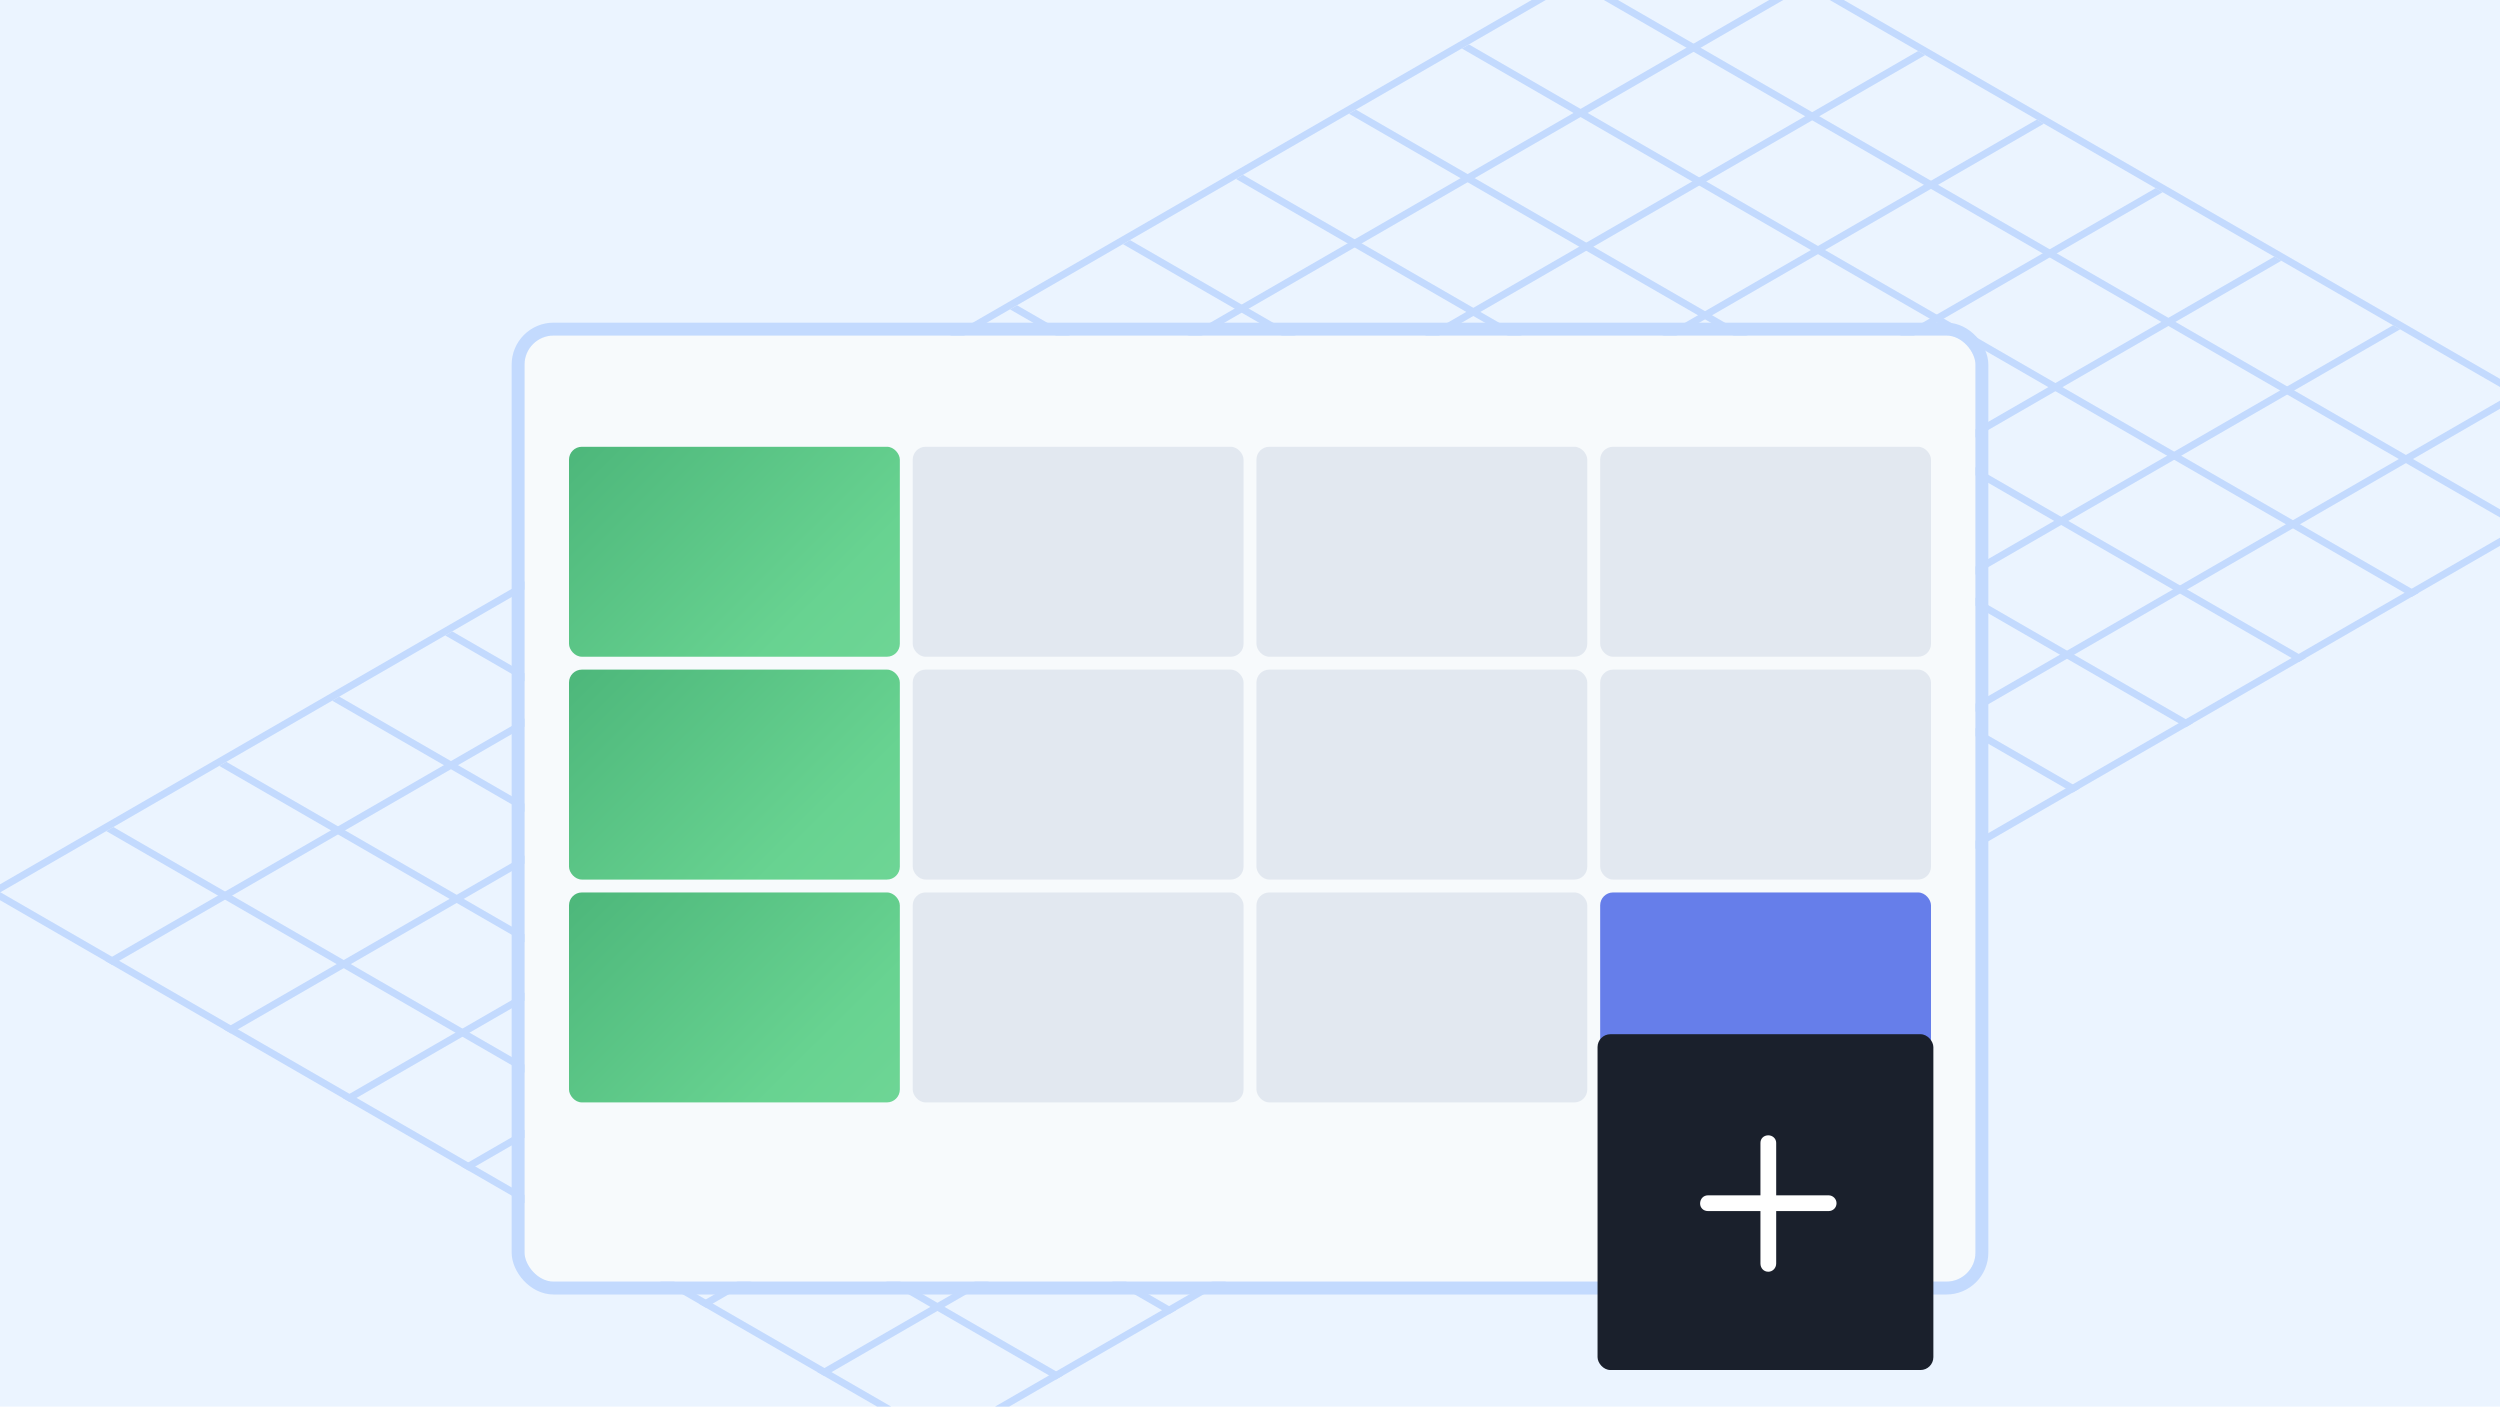 <svg width="388" height="219" viewBox="0 0 388 219" fill="none" xmlns="http://www.w3.org/2000/svg">
<g clip-path="url(#clip0_9536_1757)">
<rect width="388" height="218.307" fill="#EBF4FF"/>
<line y1="-0.633" x2="303.668" y2="-0.633" transform="matrix(0.866 -0.5 0.866 0.5 -1.039 139.111)" stroke="#C3DAFE" stroke-width="1.265"/>
<line y1="-0.633" x2="303.668" y2="-0.633" transform="matrix(0.866 -0.5 0.866 0.5 17.393 149.751)" stroke="#C3DAFE" stroke-width="1.265"/>
<line y1="-0.633" x2="303.668" y2="-0.633" transform="matrix(0.866 -0.5 0.866 0.5 35.81 160.385)" stroke="#C3DAFE" stroke-width="1.265"/>
<line y1="-0.633" x2="303.668" y2="-0.633" transform="matrix(0.866 -0.5 0.866 0.5 54.242 171.025)" stroke="#C3DAFE" stroke-width="1.265"/>
<line y1="-0.633" x2="303.668" y2="-0.633" transform="matrix(0.866 -0.5 0.866 0.5 72.676 181.664)" stroke="#C3DAFE" stroke-width="1.265"/>
<line y1="-0.633" x2="303.668" y2="-0.633" transform="matrix(0.866 -0.5 0.866 0.5 91.096 192.299)" stroke="#C3DAFE" stroke-width="1.265"/>
<line y1="-0.633" x2="303.668" y2="-0.633" transform="matrix(0.866 -0.5 0.866 0.5 109.525 202.944)" stroke="#C3DAFE" stroke-width="1.265"/>
<line y1="-0.633" x2="303.668" y2="-0.633" transform="matrix(0.866 -0.5 0.866 0.5 127.957 213.583)" stroke="#C3DAFE" stroke-width="1.265"/>
<line y1="-0.633" x2="303.668" y2="-0.633" transform="matrix(0.866 -0.5 0.866 0.5 146.379 224.218)" stroke="#C3DAFE" stroke-width="1.265"/>
<line y1="-0.633" x2="170.223" y2="-0.633" transform="matrix(0.866 0.5 -0.866 0.5 139.223 58.14)" stroke="#C3DAFE" stroke-width="1.265"/>
<line y1="-0.633" x2="170.223" y2="-0.633" transform="matrix(0.866 0.5 -0.866 0.5 121.689 68.26)" stroke="#C3DAFE" stroke-width="1.265"/>
<line y1="-0.633" x2="170.223" y2="-0.633" transform="matrix(0.866 0.5 -0.866 0.5 261.951 -12.711)" stroke="#C3DAFE" stroke-width="1.265"/>
<line y1="-0.633" x2="170.223" y2="-0.633" transform="matrix(0.866 0.5 -0.866 0.5 104.156 78.379)" stroke="#C3DAFE" stroke-width="1.265"/>
<line y1="-0.633" x2="170.223" y2="-0.633" transform="matrix(0.866 0.5 -0.866 0.5 244.418 -2.592)" stroke="#C3DAFE" stroke-width="1.265"/>
<line y1="-0.633" x2="170.223" y2="-0.633" transform="matrix(0.866 0.5 -0.866 0.5 86.625 88.504)" stroke="#C3DAFE" stroke-width="1.265"/>
<line y1="-0.633" x2="170.223" y2="-0.633" transform="matrix(0.866 0.5 -0.866 0.5 226.885 7.533)" stroke="#C3DAFE" stroke-width="1.265"/>
<line y1="-0.633" x2="170.223" y2="-0.633" transform="matrix(0.866 0.5 -0.866 0.5 69.092 98.623)" stroke="#C3DAFE" stroke-width="1.265"/>
<line y1="-0.633" x2="170.223" y2="-0.633" transform="matrix(0.866 0.5 -0.866 0.5 209.354 17.652)" stroke="#C3DAFE" stroke-width="1.265"/>
<line y1="-0.633" x2="170.223" y2="-0.633" transform="matrix(0.866 0.5 -0.866 0.5 51.559 108.747)" stroke="#C3DAFE" stroke-width="1.265"/>
<line y1="-0.633" x2="170.223" y2="-0.633" transform="matrix(0.866 0.5 -0.866 0.5 191.82 27.772)" stroke="#C3DAFE" stroke-width="1.265"/>
<line y1="-0.633" x2="170.223" y2="-0.633" transform="matrix(0.866 0.5 -0.866 0.5 34.025 118.867)" stroke="#C3DAFE" stroke-width="1.265"/>
<line y1="-0.633" x2="170.223" y2="-0.633" transform="matrix(0.866 0.5 -0.866 0.5 174.287 37.896)" stroke="#C3DAFE" stroke-width="1.265"/>
<line y1="-0.633" x2="170.223" y2="-0.633" transform="matrix(0.866 0.5 -0.866 0.5 16.494 128.986)" stroke="#C3DAFE" stroke-width="1.265"/>
<line y1="-0.633" x2="170.223" y2="-0.633" transform="matrix(0.866 0.5 -0.866 0.5 156.754 48.016)" stroke="#C3DAFE" stroke-width="1.265"/>
<line y1="-0.633" x2="170.223" y2="-0.633" transform="matrix(0.866 0.5 -0.866 0.5 -1.039 139.111)" stroke="#C3DAFE" stroke-width="1.265"/>
<g filter="url(#filter0_ddd_9536_1757)">
<rect x="81.408" y="30.076" width="225.183" height="146.832" rx="4.509" fill="#F7FAFC"/>
<rect x="80.408" y="29.076" width="227.183" height="148.832" rx="5.509" stroke="#C3DAFE" stroke-width="2"/>
</g>
<rect x="88.309" y="69.339" width="51.345" height="32.585" rx="2" fill="url(#paint0_linear_9536_1757)"/>
<rect x="88.309" y="103.924" width="51.345" height="32.585" rx="2" fill="url(#paint1_linear_9536_1757)"/>
<rect x="88.309" y="138.509" width="51.345" height="32.585" rx="2" fill="url(#paint2_linear_9536_1757)"/>
<rect x="141.654" y="69.339" width="51.345" height="32.585" rx="2" fill="#E2E8F0"/>
<rect x="141.654" y="103.924" width="51.345" height="32.585" rx="2" fill="#E2E8F0"/>
<rect x="141.654" y="138.509" width="51.345" height="32.585" rx="2" fill="#E2E8F0"/>
<rect x="195" y="69.339" width="51.345" height="32.585" rx="2" fill="#E2E8F0"/>
<rect x="195" y="103.924" width="51.345" height="32.585" rx="2" fill="#E2E8F0"/>
<rect x="195" y="138.509" width="51.345" height="32.585" rx="2" fill="#E2E8F0"/>
<rect x="248.346" y="69.339" width="51.345" height="32.585" rx="2" fill="#E2E8F0"/>
<rect x="248.346" y="103.924" width="51.345" height="32.585" rx="2" fill="#E2E8F0"/>
<rect x="248.346" y="138.509" width="51.345" height="32.585" rx="2" fill="#667EEA"/>
<g filter="url(#filter1_ddd_9536_1757)">
<rect x="247.939" y="138.509" width="52.119" height="52.119" rx="2" fill="#1A202C"/>
<path d="M285.029 164.737C285.029 165.449 284.469 165.958 283.807 165.958H275.664V174.102C275.664 174.814 275.104 175.374 274.442 175.374C273.73 175.374 273.221 174.814 273.221 174.102V165.958H265.077C264.365 165.958 263.856 165.449 263.856 164.788C263.856 164.075 264.365 163.515 265.077 163.515H273.221V155.372C273.221 154.71 273.73 154.201 274.442 154.201C275.104 154.201 275.664 154.71 275.664 155.372V163.515H283.807C284.469 163.515 285.029 164.075 285.029 164.737Z" fill="white"/>
</g>
</g>
<defs>
<filter id="filter0_ddd_9536_1757" x="33.408" y="-17.924" width="321.182" height="256.832" filterUnits="userSpaceOnUse" color-interpolation-filters="sRGB">
<feFlood flood-opacity="0" result="BackgroundImageFix"/>
<feColorMatrix in="SourceAlpha" type="matrix" values="0 0 0 0 0 0 0 0 0 0 0 0 0 0 0 0 0 0 127 0" result="hardAlpha"/>
<feOffset dy="18"/>
<feGaussianBlur stdDeviation="21"/>
<feColorMatrix type="matrix" values="0 0 0 0 0.09 0 0 0 0 0.169 0 0 0 0 0.302 0 0 0 0.08 0"/>
<feBlend mode="normal" in2="BackgroundImageFix" result="effect1_dropShadow_9536_1757"/>
<feColorMatrix in="SourceAlpha" type="matrix" values="0 0 0 0 0 0 0 0 0 0 0 0 0 0 0 0 0 0 127 0" result="hardAlpha"/>
<feOffset dy="4"/>
<feGaussianBlur stdDeviation="13"/>
<feColorMatrix type="matrix" values="0 0 0 0 0.09 0 0 0 0 0.169 0 0 0 0 0.302 0 0 0 0.05 0"/>
<feBlend mode="normal" in2="effect1_dropShadow_9536_1757" result="effect2_dropShadow_9536_1757"/>
<feColorMatrix in="SourceAlpha" type="matrix" values="0 0 0 0 0 0 0 0 0 0 0 0 0 0 0 0 0 0 127 0" result="hardAlpha"/>
<feOffset/>
<feGaussianBlur stdDeviation="23"/>
<feComposite in2="hardAlpha" operator="out"/>
<feColorMatrix type="matrix" values="0 0 0 0 0.09 0 0 0 0 0.169 0 0 0 0 0.302 0 0 0 0.01 0"/>
<feBlend mode="normal" in2="effect2_dropShadow_9536_1757" result="effect3_dropShadow_9536_1757"/>
<feBlend mode="normal" in="SourceGraphic" in2="effect3_dropShadow_9536_1757" result="shape"/>
</filter>
<filter id="filter1_ddd_9536_1757" x="201.939" y="92.509" width="144.525" height="158.119" filterUnits="userSpaceOnUse" color-interpolation-filters="sRGB">
<feFlood flood-opacity="0" result="BackgroundImageFix"/>
<feColorMatrix in="SourceAlpha" type="matrix" values="0 0 0 0 0 0 0 0 0 0 0 0 0 0 0 0 0 0 127 0" result="hardAlpha"/>
<feOffset dy="18"/>
<feGaussianBlur stdDeviation="21"/>
<feColorMatrix type="matrix" values="0 0 0 0 0.09 0 0 0 0 0.169 0 0 0 0 0.302 0 0 0 0.08 0"/>
<feBlend mode="normal" in2="BackgroundImageFix" result="effect1_dropShadow_9536_1757"/>
<feColorMatrix in="SourceAlpha" type="matrix" values="0 0 0 0 0 0 0 0 0 0 0 0 0 0 0 0 0 0 127 0" result="hardAlpha"/>
<feOffset dy="4"/>
<feGaussianBlur stdDeviation="13"/>
<feColorMatrix type="matrix" values="0 0 0 0 0.09 0 0 0 0 0.169 0 0 0 0 0.302 0 0 0 0.05 0"/>
<feBlend mode="normal" in2="effect1_dropShadow_9536_1757" result="effect2_dropShadow_9536_1757"/>
<feColorMatrix in="SourceAlpha" type="matrix" values="0 0 0 0 0 0 0 0 0 0 0 0 0 0 0 0 0 0 127 0" result="hardAlpha"/>
<feOffset/>
<feGaussianBlur stdDeviation="23"/>
<feComposite in2="hardAlpha" operator="out"/>
<feColorMatrix type="matrix" values="0 0 0 0 0.09 0 0 0 0 0.169 0 0 0 0 0.302 0 0 0 0.01 0"/>
<feBlend mode="normal" in2="effect2_dropShadow_9536_1757" result="effect3_dropShadow_9536_1757"/>
<feBlend mode="normal" in="SourceGraphic" in2="effect3_dropShadow_9536_1757" result="shape"/>
</filter>
<linearGradient id="paint0_linear_9536_1757" x1="73.593" y1="35.616" x2="156.538" y2="118.975" gradientUnits="userSpaceOnUse">
<stop stop-color="#38A169"/>
<stop offset="0.669" stop-color="#68D391"/>
<stop offset="1" stop-color="#77D99C"/>
</linearGradient>
<linearGradient id="paint1_linear_9536_1757" x1="73.593" y1="70.201" x2="156.538" y2="153.56" gradientUnits="userSpaceOnUse">
<stop stop-color="#38A169"/>
<stop offset="0.669" stop-color="#68D391"/>
<stop offset="1" stop-color="#77D99C"/>
</linearGradient>
<linearGradient id="paint2_linear_9536_1757" x1="73.593" y1="104.785" x2="156.538" y2="188.145" gradientUnits="userSpaceOnUse">
<stop stop-color="#38A169"/>
<stop offset="0.669" stop-color="#68D391"/>
<stop offset="1" stop-color="#77D99C"/>
</linearGradient>
<clipPath id="clip0_9536_1757">
<rect width="388" height="218.307" fill="white"/>
</clipPath>
</defs>
</svg>
